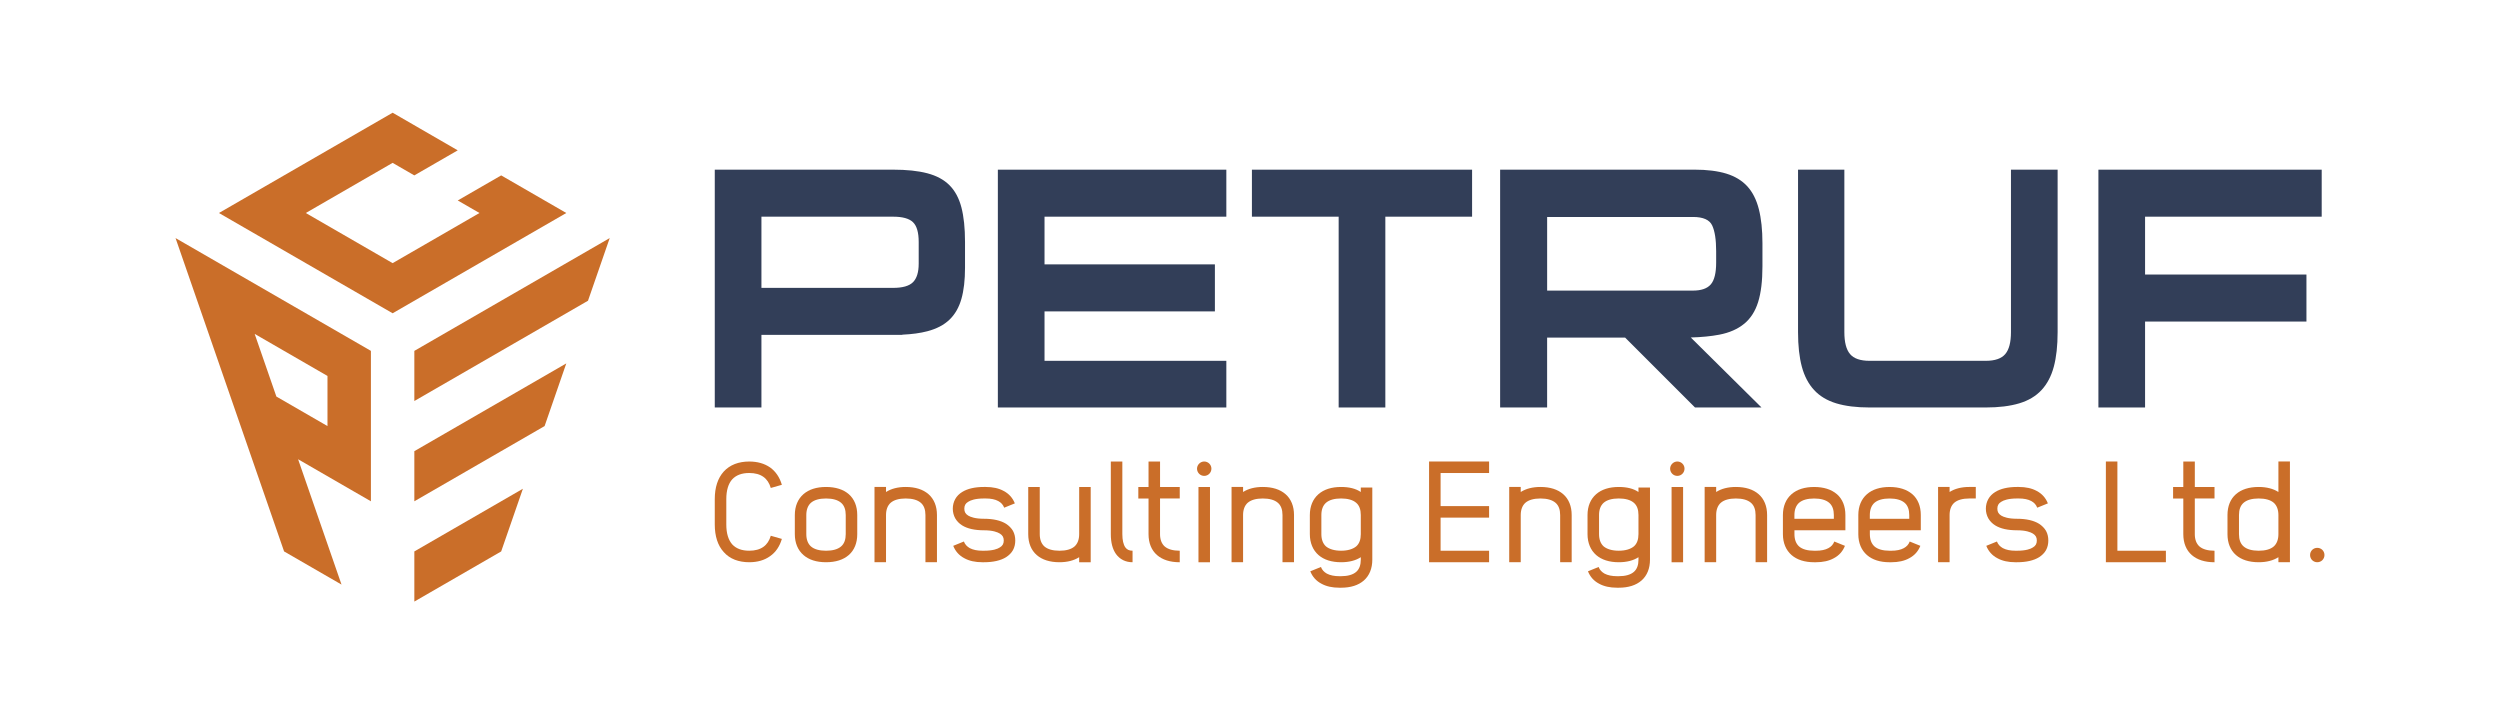 <?xml version="1.0" encoding="UTF-8"?>
<svg id="Layer_1" data-name="Layer 1" xmlns="http://www.w3.org/2000/svg" viewBox="0 0 1400 400">
  <defs>
    <style>
      .cls-1 {
        fill: #ca6e29;
      }

      .cls-1, .cls-2 {
        stroke-width: 0px;
      }

      .cls-2 {
        fill: #323e58;
      }
    </style>
  </defs>
  <g>
    <path class="cls-1" d="m431.23,261.74c3.14,2.26,5.4,5.56,6.61,9.75l-6.2,1.77c-.81-2.74-2.18-4.83-4.11-6.2-2.01-1.45-4.67-2.18-7.98-2.18-4.19,0-7.33,1.21-9.51,3.55-2.18,2.42-3.31,6.2-3.31,11.04v14.26c0,4.92,1.13,8.62,3.31,11.12,2.18,2.34,5.32,3.55,9.51,3.55,3.3,0,5.96-.73,7.98-2.18,1.94-1.37,3.31-3.46,4.11-6.2l6.2,1.77c-1.21,4.19-3.46,7.5-6.61,9.67-3.14,2.26-7.01,3.39-11.69,3.39-2.9,0-5.64-.48-7.98-1.37-2.5-.97-4.59-2.42-6.29-4.35-3.31-3.63-5-8.87-5-15.39v-14.26c0-6.53,1.69-11.69,5-15.39,1.69-1.85,3.79-3.3,6.29-4.27,2.34-.89,5.08-1.37,7.98-1.37,4.67,0,8.54,1.13,11.69,3.3"/>
    <path class="cls-1" d="m475.31,276.73c3.14,2.74,4.75,6.77,4.75,11.69v10.72c0,4.91-1.61,8.94-4.75,11.68-3.06,2.66-7.33,4.03-12.73,4.03s-9.59-1.37-12.65-4.03c-3.14-2.74-4.83-6.77-4.83-11.68v-10.72c0-4.92,1.69-8.95,4.83-11.69,3.06-2.66,7.33-4.03,12.65-4.03s9.67,1.37,12.73,4.03m-21.2,4.84c-1.69,1.53-2.58,3.87-2.58,6.85v10.72c0,2.98.89,5.32,2.58,6.85,1.85,1.61,4.75,2.42,8.46,2.42s6.61-.8,8.46-2.42c1.77-1.53,2.58-3.87,2.58-6.85v-10.72c0-2.98-.81-5.32-2.58-6.85-1.85-1.61-4.75-2.42-8.46-2.42s-6.61.81-8.46,2.42"/>
    <path class="cls-1" d="m519.95,276.73c3.14,2.74,4.75,6.77,4.75,11.69v26.43h-6.45v-26.43c0-2.98-.81-5.32-2.58-6.85-1.85-1.61-4.75-2.42-8.46-2.42s-6.61.81-8.46,2.42c-1.69,1.53-2.58,3.87-2.58,6.85v26.43h-6.45v-42.15h6.45v2.82c2.9-1.85,6.61-2.82,11.04-2.82,5.4,0,9.67,1.37,12.73,4.03"/>
    <path class="cls-1" d="m552.03,272.7c3.95,0,7.33.73,10.07,2.26,2.9,1.53,5,3.87,6.21,6.93l-5.96,2.42c-.65-1.69-1.69-2.82-3.31-3.71-1.77-.97-4.11-1.45-7.01-1.45h-.97c-4.91,0-7.49.97-8.86,1.85-1.53.89-2.18,2.09-2.18,3.87s.64,2.9,2.18,3.87c1.37.81,3.95,1.77,8.86,1.77,5.16,0,9.35.97,12.33,2.82,1.61,1.05,2.98,2.42,3.87,3.95.89,1.61,1.29,3.47,1.29,5.4s-.4,3.79-1.29,5.4c-.89,1.61-2.26,2.9-3.87,3.95-2.98,1.85-7.17,2.82-12.33,2.82h-.97c-3.95,0-7.33-.73-10.08-2.26-2.9-1.53-5-3.87-6.2-6.93l5.96-2.42c.64,1.69,1.77,2.82,3.3,3.71,1.85.97,4.19,1.45,7.01,1.45h.97c4.92,0,7.58-.97,8.87-1.85,1.53-.89,2.18-2.1,2.18-3.87s-.64-2.9-2.18-3.87c-1.29-.8-3.95-1.85-8.87-1.85-5.16,0-9.27-.89-12.25-2.74-1.69-1.05-2.98-2.42-3.87-3.95-.89-1.61-1.37-3.47-1.37-5.4s.48-3.79,1.37-5.4c.89-1.61,2.18-2.9,3.87-3.95,2.98-1.85,7.09-2.82,12.25-2.82h.97Z"/>
    <path class="cls-1" d="m604.33,314.85v-2.82c-2.9,1.85-6.61,2.82-11.04,2.82-5.4,0-9.67-1.37-12.73-4.03-3.14-2.74-4.75-6.77-4.75-11.68v-26.43h6.45v26.43c0,2.98.89,5.32,2.58,6.85,1.85,1.61,4.75,2.42,8.46,2.42s6.61-.8,8.46-2.42c1.69-1.53,2.58-3.87,2.58-6.85v-26.43h6.45v42.15h-6.45Z"/>
    <path class="cls-1" d="m628.51,299.14c0,3.22.56,5.8,1.69,7.41.97,1.29,2.18,1.85,4.03,1.85v6.45c-3.95,0-7.09-1.61-9.27-4.59-1.94-2.74-2.9-6.45-2.9-11.12v-40.7h6.45v40.7Z"/>
    <path class="cls-1" d="m660.66,272.7v6.45h-11.04v19.99c0,2.98.89,5.32,2.58,6.85,1.85,1.61,4.75,2.42,8.46,2.42v6.45c-5.4,0-9.67-1.37-12.73-4.03-3.14-2.74-4.75-6.77-4.75-11.68v-19.99h-5.72v-6.45h5.72v-14.26h6.45v14.26h11.04Z"/>
    <path class="cls-1" d="m678.39,262.47c0,2.18-1.77,4.03-4.03,4.03s-4.03-1.85-4.03-4.03,1.85-4.03,4.03-4.03,4.03,1.77,4.03,4.03m-7.25,10.24h6.45v42.15h-6.45v-42.15Z"/>
    <path class="cls-1" d="m719.9,276.73c3.14,2.74,4.75,6.77,4.75,11.69v26.43h-6.45v-26.43c0-2.98-.81-5.32-2.58-6.85-1.85-1.61-4.75-2.42-8.46-2.42s-6.61.81-8.46,2.42c-1.69,1.53-2.58,3.87-2.58,6.85v26.43h-6.45v-42.15h6.45v2.82c2.9-1.85,6.61-2.82,11.04-2.82,5.4,0,9.67,1.37,12.73,4.03"/>
    <path class="cls-1" d="m762.04,275.52v-2.5h6.45v40.38c0,4.91-1.61,8.95-4.75,11.69-3.06,2.66-7.33,4.03-12.73,4.03h-.97c-3.95,0-7.33-.73-10.07-2.26-2.9-1.53-5-3.87-6.21-6.93l5.96-2.42c.64,1.69,1.77,2.82,3.3,3.71,1.85.97,4.19,1.45,7.01,1.45h.97c3.71,0,6.61-.81,8.46-2.42,1.77-1.53,2.58-3.87,2.58-6.85v-1.37c-2.82,1.85-6.53,2.82-11.04,2.82-5.32,0-9.59-1.37-12.65-4.03-3.14-2.74-4.84-6.85-4.84-11.68v-10.72c0-4.92,1.69-8.95,4.84-11.69,3.06-2.66,7.33-4.03,12.65-4.03,4.51,0,8.22.89,11.04,2.82m-19.5,6.04c-1.69,1.53-2.58,3.79-2.58,6.85v10.72c0,2.98.89,5.32,2.58,6.85,1.85,1.53,4.75,2.42,8.46,2.42s6.61-.89,8.46-2.42c1.77-1.53,2.58-3.87,2.58-6.85v-10.72c0-3.06-.81-5.32-2.58-6.85-1.85-1.61-4.75-2.42-8.46-2.42s-6.61.81-8.46,2.42"/>
    <polygon class="cls-1" points="806.73 264.89 806.73 283.42 833.89 283.42 833.89 289.87 806.73 289.87 806.73 308.41 833.89 308.41 833.89 314.85 800.28 314.85 800.28 258.44 833.89 258.44 833.89 264.89 806.73 264.89"/>
    <path class="cls-1" d="m875.39,276.73c3.14,2.74,4.75,6.77,4.75,11.69v26.43h-6.45v-26.43c0-2.98-.81-5.32-2.58-6.85-1.85-1.61-4.75-2.42-8.46-2.42s-6.61.81-8.46,2.42c-1.69,1.53-2.58,3.87-2.58,6.85v26.43h-6.45v-42.15h6.45v2.82c2.9-1.85,6.61-2.82,11.04-2.82,5.4,0,9.67,1.37,12.73,4.03"/>
    <path class="cls-1" d="m917.54,275.52v-2.5h6.45v40.38c0,4.91-1.61,8.95-4.75,11.69-3.06,2.66-7.33,4.03-12.73,4.03h-.97c-3.95,0-7.33-.73-10.08-2.26-2.9-1.53-5-3.87-6.2-6.93l5.96-2.42c.64,1.69,1.77,2.82,3.3,3.71,1.85.97,4.19,1.45,7.01,1.45h.97c3.71,0,6.61-.81,8.46-2.42,1.77-1.53,2.58-3.87,2.58-6.85v-1.37c-2.82,1.85-6.53,2.82-11.04,2.82-5.32,0-9.59-1.37-12.65-4.03-3.14-2.74-4.84-6.85-4.84-11.68v-10.72c0-4.92,1.69-8.95,4.84-11.69,3.06-2.66,7.33-4.03,12.65-4.03,4.51,0,8.22.89,11.04,2.82m-19.5,6.04c-1.69,1.53-2.58,3.79-2.58,6.85v10.72c0,2.98.89,5.32,2.58,6.85,1.85,1.53,4.75,2.42,8.46,2.42s6.61-.89,8.46-2.42c1.77-1.53,2.58-3.87,2.58-6.85v-10.72c0-3.06-.81-5.32-2.58-6.85-1.85-1.61-4.75-2.42-8.46-2.42s-6.61.81-8.46,2.42"/>
    <path class="cls-1" d="m943.33,262.47c0,2.18-1.77,4.03-4.03,4.03s-4.03-1.85-4.03-4.03,1.85-4.03,4.03-4.03,4.03,1.77,4.03,4.03m-7.25,10.24h6.45v42.15h-6.45v-42.15Z"/>
    <path class="cls-1" d="m984.83,276.73c3.14,2.74,4.75,6.77,4.75,11.69v26.43h-6.45v-26.43c0-2.98-.81-5.32-2.58-6.85-1.85-1.61-4.75-2.42-8.46-2.42s-6.61.81-8.46,2.42c-1.69,1.53-2.58,3.87-2.58,6.85v26.43h-6.45v-42.15h6.45v2.82c2.9-1.85,6.61-2.82,11.04-2.82,5.4,0,9.67,1.37,12.73,4.03"/>
    <path class="cls-1" d="m1028.67,276.73c3.14,2.74,4.75,6.77,4.75,11.69v8.54h-28.53v2.18c0,2.98.89,5.32,2.58,6.85,1.85,1.61,4.75,2.42,8.46,2.42h.97c2.9,0,5.24-.48,7.01-1.45,1.61-.89,2.66-2.01,3.3-3.71l5.96,2.42c-1.21,3.06-3.3,5.4-6.21,6.93-2.74,1.53-6.12,2.26-10.07,2.26h-.97c-5.32,0-9.59-1.37-12.65-4.03-3.14-2.74-4.84-6.77-4.84-11.68v-10.72c0-4.92,1.69-8.95,4.84-11.69,3.06-2.66,7.33-4.03,12.65-4.03s9.67,1.37,12.73,4.03m-21.2,4.84c-1.69,1.53-2.58,3.87-2.58,6.85v2.1h22.08v-2.1c0-2.98-.81-5.32-2.58-6.85-1.85-1.61-4.76-2.42-8.46-2.42s-6.61.81-8.46,2.42"/>
    <path class="cls-1" d="m1070.9,276.73c3.14,2.74,4.75,6.77,4.75,11.69v8.54h-28.53v2.18c0,2.98.89,5.32,2.58,6.85,1.85,1.61,4.75,2.42,8.46,2.42h.97c2.9,0,5.24-.48,7.01-1.45,1.61-.89,2.66-2.01,3.3-3.71l5.96,2.42c-1.21,3.06-3.3,5.4-6.21,6.93-2.74,1.53-6.13,2.26-10.07,2.26h-.97c-5.32,0-9.59-1.37-12.65-4.03-3.14-2.74-4.84-6.77-4.84-11.68v-10.72c0-4.92,1.69-8.95,4.84-11.69,3.06-2.66,7.33-4.03,12.65-4.03s9.67,1.37,12.73,4.03m-21.2,4.84c-1.69,1.53-2.58,3.87-2.58,6.85v2.1h22.08v-2.1c0-2.98-.81-5.32-2.58-6.85-1.85-1.61-4.75-2.42-8.46-2.42s-6.61.81-8.46,2.42"/>
    <path class="cls-1" d="m1102.81,279.15c-3.71,0-6.61.81-8.46,2.42-1.69,1.53-2.58,3.87-2.58,6.85v26.43h-6.45v-42.15h6.45v2.82c2.9-1.85,6.61-2.82,11.04-2.82h3.63v6.45h-3.63Z"/>
    <path class="cls-1" d="m1130.53,272.7c3.95,0,7.33.73,10.08,2.26,2.9,1.53,5,3.87,6.2,6.93l-5.96,2.42c-.65-1.69-1.69-2.82-3.3-3.71-1.77-.97-4.11-1.45-7.01-1.45h-.97c-4.92,0-7.5.97-8.87,1.85-1.53.89-2.18,2.09-2.18,3.87s.65,2.9,2.18,3.87c1.37.81,3.95,1.77,8.87,1.77,5.16,0,9.35.97,12.33,2.82,1.61,1.05,2.98,2.42,3.87,3.95.89,1.61,1.29,3.47,1.29,5.4s-.4,3.79-1.29,5.4c-.89,1.61-2.26,2.9-3.87,3.95-2.98,1.85-7.17,2.82-12.33,2.82h-.97c-3.95,0-7.33-.73-10.08-2.26-2.9-1.53-5-3.87-6.2-6.93l5.96-2.42c.65,1.69,1.77,2.82,3.31,3.71,1.85.97,4.19,1.45,7.01,1.45h.97c4.92,0,7.58-.97,8.87-1.85,1.53-.89,2.18-2.1,2.18-3.87s-.65-2.9-2.18-3.87c-1.29-.8-3.95-1.85-8.87-1.85-5.16,0-9.27-.89-12.25-2.74-1.69-1.05-2.98-2.42-3.87-3.95-.89-1.61-1.37-3.47-1.37-5.4s.48-3.79,1.37-5.4c.89-1.61,2.18-2.9,3.87-3.95,2.98-1.85,7.09-2.82,12.25-2.82h.97Z"/>
    <polygon class="cls-1" points="1212.9 308.41 1212.9 314.85 1179.29 314.85 1179.29 258.44 1185.74 258.44 1185.74 308.41 1212.9 308.41"/>
    <path class="cls-1" d="m1240.13,272.7v6.45h-11.04v19.99c0,2.98.89,5.32,2.58,6.85,1.85,1.61,4.75,2.42,8.46,2.42v6.45c-5.4,0-9.67-1.37-12.73-4.03-3.14-2.74-4.75-6.77-4.75-11.68v-19.99h-5.72v-6.45h5.72v-14.26h6.45v14.26h11.04Z"/>
    <path class="cls-1" d="m1282.36,314.85h-6.45v-2.82c-2.9,1.85-6.61,2.82-11.04,2.82-5.4,0-9.67-1.37-12.73-4.03-3.14-2.74-4.75-6.77-4.75-11.68v-10.72c0-4.92,1.61-8.95,4.75-11.69,3.06-2.66,7.33-4.03,12.73-4.03,4.43,0,8.14.97,11.04,2.82v-17.09h6.45v56.41Zm-25.95-33.28c-1.77,1.53-2.58,3.87-2.58,6.85v10.72c0,2.98.81,5.32,2.58,6.85,1.85,1.61,4.75,2.42,8.46,2.42s6.61-.8,8.46-2.42c1.69-1.53,2.58-3.87,2.58-6.85v-10.72c0-2.98-.89-5.32-2.58-6.85-1.85-1.61-4.75-2.42-8.46-2.42s-6.61.81-8.46,2.42"/>
    <path class="cls-1" d="m1301.7,310.82c0,2.26-1.77,4.03-4.03,4.03s-4.03-1.77-4.03-4.03,1.77-4.03,4.03-4.03,4.03,1.77,4.03,4.03"/>
  </g>
  <g>
    <polygon class="cls-2" points="749.65 228.19 749.65 121.34 701.07 121.34 701.07 95.02 824.37 95.02 824.37 121.34 775.79 121.34 775.79 228.19 749.65 228.19"/>
    <path class="cls-2" d="m1046.97,228.19c-7.35,0-13.58-.77-18.68-2.32-5.1-1.55-9.23-4.03-12.39-7.45-3.16-3.42-5.45-7.77-6.87-13.07-1.42-5.29-2.13-11.74-2.13-19.36v-90.98h25.94v90.98c0,5.68,1.06,9.77,3.19,12.29,2.13,2.52,5.78,3.78,10.94,3.78h65.04c5.16,0,8.81-1.26,10.94-3.78,2.13-2.52,3.19-6.61,3.19-12.29v-90.98h26.13v90.98c0,7.61-.71,14.07-2.13,19.36-1.42,5.29-3.71,9.65-6.87,13.07-3.16,3.42-7.32,5.9-12.48,7.45-5.16,1.55-11.42,2.32-18.78,2.32h-65.04Z"/>
    <polygon class="cls-2" points="686.75 121.34 686.75 95.02 558.8 95.02 558.8 228.19 686.75 228.19 686.75 202.06 584.93 202.06 584.93 174.38 680.34 174.38 680.34 172.25 680.34 150.76 680.34 148.05 584.93 148.05 584.93 121.34 686.75 121.34"/>
    <path class="cls-2" d="m976.71,181.35c3.61-2.97,6.23-7.03,7.84-12.2,1.61-5.16,2.42-11.81,2.42-19.94v-12.97c0-7.48-.68-13.87-2.03-19.16-1.35-5.29-3.52-9.55-6.48-12.78-2.97-3.22-6.87-5.58-11.71-7.07-4.84-1.48-10.81-2.23-17.9-2.23h-108.78v133.17h26.32v-39.1h43.7l39.1,39.1h37.23l-39.58-39.18c6.12-.18,11.45-.7,15.95-1.57,5.68-1.09,10.32-3.13,13.94-6.1m-15.68-34.26c0,5.81-1,9.87-3,12.19-2,2.32-5.32,3.48-9.97,3.48h-81.68v-41.23h81.68c5.68,0,9.26,1.58,10.74,4.74,1.48,3.16,2.23,7.97,2.23,14.42v6.39Z"/>
    <path class="cls-2" d="m538.38,116.11c-1.35-5.16-3.58-9.29-6.68-12.39-3.1-3.1-7.23-5.32-12.39-6.68-5.16-1.36-11.55-2.03-19.16-2.03h-99.88v133.17h26.13v-40.65h78.87v-.11c5.4-.24,10.08-.88,14.04-1.92,5.16-1.35,9.29-3.51,12.39-6.48,3.1-2.96,5.32-6.84,6.68-11.61,1.36-4.77,2.03-10.58,2.03-17.42v-14.52c0-7.74-.68-14.19-2.03-19.36m-23.91,31.55c0,4.78-1.07,8.23-3.19,10.36-2.13,2.13-5.84,3.19-11.13,3.19h-73.75v-39.87h73.75c5.29,0,9,1.03,11.13,3.1,2.13,2.07,3.19,5.74,3.19,11.03v12.19Z"/>
    <polygon class="cls-2" points="1300.15 121.34 1300.15 95.02 1175.11 95.02 1175.11 228.19 1201.24 228.19 1201.24 180.07 1291.61 180.07 1291.61 179.42 1291.61 156.19 1291.61 153.74 1201.24 153.74 1201.24 121.34 1300.15 121.34"/>
  </g>
  <g>
    <polygon class="cls-1" points="317.12 119.28 219.87 175.43 122.6 119.28 219.87 63.12 256.33 84.19 232.01 98.22 219.86 91.2 171.24 119.28 219.87 147.36 268.5 119.28 256.34 112.26 280.66 98.22 317.12 119.28"/>
    <path class="cls-1" d="m207.71,196.49l-109.41-63.17,60.79,175.48,32.16,18.57-24.32-70.19,40.78,23.55v-84.23Zm-24.32,42.11l-28.62-16.53-12.16-35.09,40.78,23.55v28.08Z"/>
    <polygon class="cls-1" points="292.82 273.7 280.66 308.8 232.03 336.88 232.03 308.8 292.82 273.7"/>
    <polygon class="cls-1" points="317.12 203.51 304.98 238.6 232.03 280.72 232.03 252.65 317.12 203.51"/>
    <polygon class="cls-1" points="341.44 133.32 329.28 168.41 232.03 224.57 232.03 196.49 341.44 133.32"/>
  </g>
</svg>